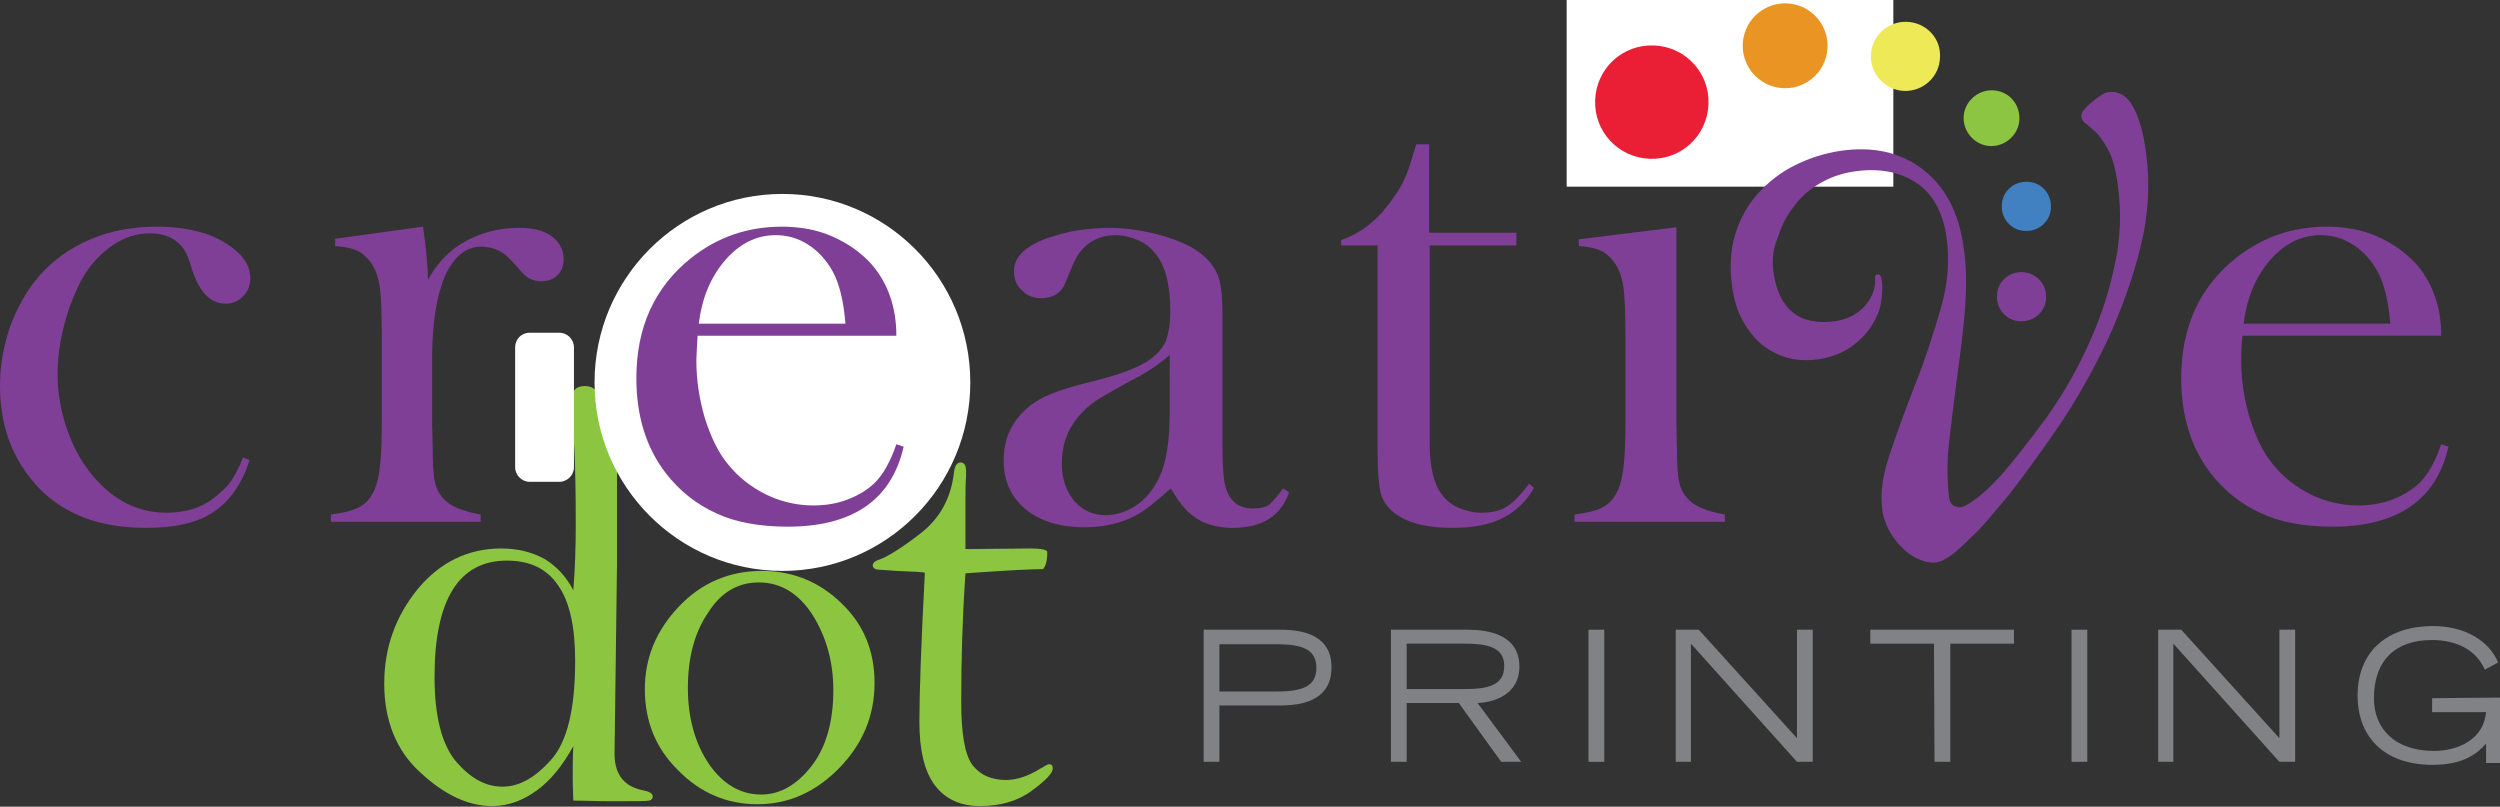 <?xml version="1.0" encoding="utf-8"?>
<!-- Generator: Adobe Illustrator 23.1.0, SVG Export Plug-In . SVG Version: 6.00 Build 0)  -->
<svg version="1.1" id="Layer_1" xmlns="http://www.w3.org/2000/svg" xmlns:xlink="http://www.w3.org/1999/xlink" x="0px" y="0px"
	 viewBox="0 0 412.5 133.1" style="enable-background:new 0 0 412.5 133.1;" xml:space="preserve">
<rect x="0" y="0" width="412.5" height="133.1" fill="#333333" stroke="none"/>
<style type="text/css">
	.st0{enable-background:new    ;}
	.st1{fill:#8CC641;}
	.st2{fill:#FFFFFF;}
	.st3{fill:#808285;}
	.st4{fill:#7F3F97;}
	.st5{fill-rule:evenodd;clip-rule:evenodd;fill:#EA1F36;}
	.st6{fill-rule:evenodd;clip-rule:evenodd;fill:#EA9423;}
	.st7{fill-rule:evenodd;clip-rule:evenodd;fill:#EEE957;}
	.st8{fill-rule:evenodd;clip-rule:evenodd;fill:#8BC541;}
	.st9{fill-rule:evenodd;clip-rule:evenodd;fill:#4180C1;}
	.st10{fill-rule:evenodd;clip-rule:evenodd;fill:#7F3F97;}
</style>
<g id="dot">
</g>
<g id="Shape_11_1_" class="st0">
</g>
<g id="Shape_9_1_" class="st0">
</g>
<g id="Shape_10_1_" class="st0">
</g>
<g id="creative">
</g>
<g id="Shape_8_1_" class="st0">
</g>
<g id="Shape_1_1_" class="st0">
</g>
<g id="Shape_2_1_" class="st0">
</g>
<g id="Shape_3_1_" class="st0">
</g>
<g id="Shape_4_1_" class="st0">
</g>
<g id="Shape_5_1_" class="st0">
</g>
<g id="Shape_6_1_" class="st0">
</g>
<g>
	<g>
		<path class="st1" d="M101.8,65.2c0,7,0,16.4,0,28.2l-0.4,31c0,3.4,1.6,5.4,4.7,6c1,0.2,1.6,0.5,1.6,1c0,0.4-0.2,0.6-0.6,0.7
			c-0.4,0.1-2.5,0.1-6.5,0.1c-2,0-4-0.1-6-0.1c-0.1-2-0.1-3.4-0.1-4.3c0-1.1,0-2.7,0.1-4.7c-1.8,3.3-3.8,5.7-6,7.3S84,133,81.2,133
			c-3.9,0-7.8-1.8-11.8-5.5c-4-3.6-6-8.6-6-14.7c0-6,1.9-11.2,5.6-15.7c3.7-4.4,8.3-6.6,13.7-6.6c2.7,0,5.1,0.6,7.1,1.7
			c2,1.2,3.6,2.9,4.8,5.2C94.9,93.6,95,90,95,86.6c0-10.4-0.3-16.1-0.8-17.3c-0.5-1.1-1.7-1.8-3.7-2c-1.2-0.2-1.8-0.5-1.8-1
			c0-0.6,0.8-0.9,2.3-0.9L101.8,65.2z M94.9,109c0-5.5-0.9-9.7-2.8-12.4c-1.9-2.8-4.7-4.1-8.5-4.1c-3.9,0-6.9,1.6-8.9,4.8
			c-2,3.2-3,8-3,14.4c0,6.5,1.2,11.1,3.5,13.9c2.4,2.8,4.9,4.2,7.7,4.2s5.4-1.5,8-4.4C93.6,122.4,94.9,117,94.9,109z"/>
		<path class="st1" d="M106.4,113.7c0-5.2,1.9-9.7,5.6-13.6c3.7-3.9,8.3-5.9,13.7-5.9c5.1,0,9.5,1.8,13.1,5.3
			c3.7,3.5,5.5,7.9,5.5,13.2c0,5.3-1.9,10-5.8,14c-3.9,4-8.4,6-13.5,6c-5.1,0-9.5-1.9-13.1-5.6C108.2,123.5,106.4,119,106.4,113.7z
			 M113.5,113.5c0,5,1.2,9.2,3.5,12.6c2.3,3.3,5.2,5,8.6,5c3.1,0,5.9-1.6,8.3-4.7c2.4-3.1,3.6-7.3,3.6-12.5c0-4.6-1.1-8.7-3.4-12.4
			c-2.3-3.6-5.3-5.4-8.9-5.4c-3.4,0-6.2,1.6-8.3,4.9C114.6,104.3,113.5,108.5,113.5,113.5z"/>
		<path class="st1" d="M159.3,94.6c-0.5,7.2-0.7,14.3-0.7,21.2c0,5.3,0.6,8.8,1.9,10.5c1.3,1.6,3.1,2.4,5.5,2.4
			c1.7,0,3.6-0.6,5.7-1.9c0.8-0.5,1.2-0.7,1.4-0.7c0.4,0,0.6,0.2,0.6,0.7c0,0.8-1.2,2-3.5,3.7c-2.3,1.7-5.2,2.5-8.5,2.5
			c-3.3,0-5.8-1.2-7.5-3.5c-1.7-2.3-2.5-5.8-2.5-10.4c0-4.8,0.3-13,0.9-24.6c-0.2-0.1-1.8-0.2-4.6-0.3l-2.9-0.2
			c-0.7,0-1.1-0.3-1.1-0.7c0-0.4,0.4-0.8,1.2-1c1.3-0.5,3.6-1.9,6.7-4.3c3.1-2.4,5-5.7,5.5-10c0.1-1.1,0.5-1.7,1.1-1.7
			c0.6,0,0.9,0.5,0.9,1.4c0,0.3,0,0.6,0,0.9c-0.1,1.3-0.1,2.7-0.1,4.4l0,7.6l10.7-0.1c1.8,0,2.8,0.2,2.8,0.6c0,1.5-0.3,2.4-0.7,2.8
			C170.4,93.9,166.2,94.1,159.3,94.6z"/>
	</g>
	<g id="Shape_11">
		<g>
			<path class="st1" d="M96.5,63.7c-1.1,0-1.9,0.5-1.9,1.2v4.8c0,0.7,0.9,1.2,1.9,1.2c1.1,0,1.9-0.5,1.9-1.2v-4.8
				C98.4,64.2,97.6,63.7,96.5,63.7z"/>
		</g>
	</g>
	<g id="Shape_9">
		<g>
			<ellipse class="st2" cx="129.1" cy="63.1" rx="31" ry="31.1"/>
		</g>
	</g>
	<g id="Shape_10">
		<g>
			<path class="st2" d="M92.3,54.9h-4.9C86,54.9,85,56,85,57.3v19.8c0,1.3,1.1,2.4,2.4,2.4h4.9c1.3,0,2.4-1.1,2.4-2.4V57.3
				C94.7,56,93.6,54.9,92.3,54.9z"/>
		</g>
	</g>
	<g id="Shape_8">
		<g>
			<rect x="258.5" class="st2" width="53.9" height="30.8"/>
		</g>
	</g>
	<g>
		<path class="st3" d="M198.5,103.9h12.8c4.4,0,8.4,1.3,8.4,6.2c0,5-4,6.3-8.4,6.3h-10.1v9.3h-2.6V103.9z M201.2,114.1h9.4
			c4.4,0,6.6-0.9,6.6-3.9c0-3-2.2-3.9-6.6-3.9h-9.4V114.1z"/>
		<path class="st3" d="M229.5,103.9h12.6c3.5,0,8.6,0.8,8.6,6.1c0,4.6-4.2,5.9-6.9,6l7.2,9.7h-3.3l-7-9.7h-8.6v9.7h-2.6L229.5,103.9
			L229.5,103.9z M232.1,113.7h9.4c3.8,0,6.7-0.5,6.7-3.8c0-3.2-2.9-3.7-6.7-3.7h-9.4V113.7z"/>
		<path class="st3" d="M262.1,103.9h2.6v21.8h-2.6V103.9z"/>
		<path class="st3" d="M276.5,103.9h3.8l16.2,17.9v-17.9h2.6v21.8h-2.6L279,106.2v19.5h-2.5L276.5,103.9L276.5,103.9z"/>
		<path class="st3" d="M319.1,106.2h-10.5v-2.3h23.7v2.3h-10.5v19.5h-2.6L319.1,106.2L319.1,106.2z"/>
		<path class="st3" d="M341.8,103.9h2.6v21.8h-2.6V103.9z"/>
		<path class="st3" d="M356.1,103.9h3.8l16.2,17.9v-17.9h2.6v21.8h-2.6l-17.5-19.5v19.5h-2.5L356.1,103.9L356.1,103.9z"/>
		<path class="st3" d="M412.5,115.1v10.8h-2.3v-3.2c-1.5,1.7-3.8,3.5-8.8,3.5c-8.5,0-12.4-5.1-12.4-11.4c0-7.5,5.1-11.5,12.4-11.5
			c5.2,0,9.2,2.3,10.8,6l-2.2,1.2c-1.7-3.9-5.7-4.9-8.7-4.9c-6.1,0-9.6,3.4-9.6,9.6c0,5,3.4,8.7,9.9,8.7c4,0,8.2-1.9,8.6-6.4h-8.9
			v-2.3L412.5,115.1L412.5,115.1z"/>
	</g>
	<g>
		<g>
			<path class="st4" d="M40.1,75.5l1.1,0.4c-1.3,4-3.3,6.8-6,8.6s-6.4,2.6-11.1,2.6c-7.6,0-13.5-2.2-17.8-6.7
				C2.1,75.9,0,70.4,0,63.6c0-3.3,0.6-6.6,1.7-9.8c1.2-3.2,2.8-6,4.8-8.3c2.3-2.6,5.1-4.6,8.4-6c3.3-1.4,6.9-2.1,10.9-2.1
				c5.4,0,9.7,1.2,12.7,3.6c1.9,1.5,2.8,3.1,2.8,4.9c0,1.2-0.4,2.2-1.2,3c-0.8,0.8-1.7,1.2-2.9,1.2c-2.4,0-4.2-1.8-5.4-5.3
				c-0.5-1.6-0.9-2.8-1.3-3.4c-0.3-0.6-0.8-1.1-1.4-1.6c-1.2-0.9-2.6-1.3-4.3-1.3c-2.2,0-4.2,0.6-6.1,1.9c-1.6,1.1-3,2.4-4.2,4.1
				s-2.1,3.7-3,6.1c-1.3,3.8-2,7.5-2,11.1c0,3.3,0.6,6.6,1.8,9.8c1.2,3.2,2.8,5.8,4.9,8c3.2,3.4,7,5.1,11.3,5.1
				c3.6,0,6.6-1.1,8.9-3.4C37.9,80.1,39,78.2,40.1,75.5z"/>
			<path class="st4" d="M70.6,46.2c1.3-2.4,2.9-4.1,4.5-5.3c3.1-2.2,6.6-3.3,10.6-3.3c2.4,0,4.3,0.5,5.6,1.6c1.2,1,1.7,2.2,1.7,3.6
				c0,1-0.3,1.9-1,2.6c-0.7,0.7-1.6,1-2.7,1c-1.3,0-2.4-0.5-3.3-1.6l-1.7-1.9c-1.4-1.5-3-2.2-4.9-2.2c-2.5,0-4.5,1.6-6,4.9
				c-1.4,3.3-2.1,7.9-2.1,13.7v10.5l0.1,4.3c0,2.5,0.1,4.4,0.4,5.6c0.3,1.2,0.9,2.2,1.7,2.9c1,1,3,1.8,5.8,2.3v1.2H54.6v-1.2
				c2.2-0.3,3.9-0.7,4.8-1.3c1-0.5,1.8-1.5,2.4-2.8c0.4-0.9,0.7-2.2,0.9-3.9c0.2-1.7,0.3-4.2,0.3-7.5V55.7c0-3.8-0.1-6.5-0.3-8.1
				c-0.2-1.5-0.6-2.8-1.2-3.8c-0.6-1-1.4-1.8-2.3-2.3c-0.9-0.5-2.2-0.8-3.9-0.9v-1.2l14.5-2C70.3,40.9,70.6,43.8,70.6,46.2z"/>
			<path class="st4" d="M115.1,55.5c-0.1,1.8-0.2,3.2-0.2,4c0,3.3,0.5,6.4,1.4,9.5c1,3.1,2.2,5.7,3.9,7.7c1.7,2.1,3.8,3.7,6.2,4.9
				c2.5,1.2,5.1,1.8,7.8,1.8c2,0,3.9-0.3,5.7-1c1.8-0.7,3.3-1.6,4.5-2.8c1.3-1.3,2.5-3.4,3.5-6.3l1.2,0.4c-1,4.4-3.1,7.7-6.3,9.9
				c-3.2,2.2-7.5,3.3-12.8,3.3c-4.6,0-8.6-0.7-11.8-2.2c-3.3-1.5-6.1-3.7-8.4-6.7c-3.2-4.2-4.8-9.4-4.8-15.6c0-8.4,3-15,9-19.8
				c4.4-3.5,9.4-5.2,15-5.2c3,0,5.8,0.5,8.3,1.6c2.5,1.1,4.7,2.6,6.5,4.6c2.7,3.1,4.1,7.1,4.1,11.8H115.1z M139.5,53.4
				c-0.3-3.7-1-6.6-2.1-8.6c-1-1.8-2.3-3.3-4-4.4c-1.7-1.1-3.5-1.6-5.4-1.6c-3.2,0-6,1.4-8.4,4.2c-2.4,2.8-3.8,6.3-4.3,10.4H139.5z"
				/>
			<path class="st4" d="M211.7,80.6l1,0.6c-1.3,3.9-4.4,5.9-9.3,5.9c-2.7,0-4.9-0.7-6.6-2c-1.2-0.9-2.4-2.4-3.6-4.5
				c-2.5,2.2-4.4,3.7-5.7,4.4c-2.4,1.3-5.3,2-8.5,2c-4.1,0-7.4-1-9.8-3c-2.4-2-3.6-4.7-3.6-8c0-3.1,1-5.7,3-7.8
				c1.1-1.2,2.4-2.1,3.9-2.8c1.5-0.7,3.6-1.4,6.3-2.1c3.3-0.8,5.7-1.5,7.2-2.1s2.9-1.2,3.9-2c1.2-0.9,2-1.9,2.5-3
				c0.4-1.2,0.7-2.8,0.7-4.8c0-4.4-0.8-7.6-2.5-9.6c-0.7-0.9-1.7-1.7-2.9-2.2s-2.4-0.8-3.7-0.8c-1.5,0-2.9,0.4-4.1,1.2
				c-1.2,0.8-2.1,1.9-2.7,3.3l-1.4,3.3c-0.7,1.8-2.1,2.6-4,2.6c-1.3,0-2.3-0.4-3.2-1.3c-0.9-0.8-1.3-1.9-1.3-3.2
				c0-1.9,1.3-3.5,4-4.8c1.5-0.7,3.3-1.2,5.4-1.7c2.2-0.4,4.3-0.6,6.3-0.6c2.3,0,4.7,0.3,7.3,0.9c2.5,0.6,4.6,1.4,6.3,2.3
				c2.4,1.4,4,3.2,4.6,5.4c0.3,1.1,0.5,3,0.5,5.7v20.8c0,3.5,0.1,5.9,0.4,7.2c0.6,2.7,2.2,4,4.6,4c1.2,0,2.1-0.2,2.7-0.6
				C210,82.7,210.8,81.9,211.7,80.6z M193.1,58.5c-2,1.7-4.2,3.2-6.7,4.4c-2.7,1.5-4.6,2.6-5.7,3.3c-1,0.7-2,1.6-2.9,2.7
				c-1.8,2.2-2.6,4.7-2.6,7.6c0,2.5,0.7,4.5,2,6.1c1.4,1.6,3.1,2.4,5.2,2.4c1.8,0,3.6-0.6,5.2-1.7c1.6-1.1,2.8-2.7,3.7-4.6
				c1.2-2.5,1.7-6.1,1.7-10.9V58.5z"/>
			<path class="st4" d="M235.9,38.4h14.3v2.1h-14.3v32.7c0,3.9,0.7,6.7,2,8.4c0.7,0.9,1.6,1.7,2.8,2.2c1.2,0.5,2.4,0.8,3.7,0.8
				c1.7,0,3.1-0.3,4.2-1c1.1-0.7,2.4-2,3.7-3.8l0.8,0.7c-1.2,2.2-3,3.9-5.2,5c-2.2,1.1-5,1.6-8.3,1.6c-4.4,0-7.6-0.9-9.7-2.6
				c-1.1-0.9-1.8-2-2.1-3.2c-0.3-1.3-0.5-3.5-0.5-6.8v-34h-6v-0.9c2.4-0.8,4.7-2.3,6.7-4.5c1.2-1.4,2.2-2.8,3-4.1
				c0.8-1.4,1.5-3.1,2.1-5.3l0.6-1.9h2.1V38.4z"/>
			<path class="st4" d="M260.4,39.5l16.2-2v32.3l0.1,4.3c0,2.5,0.1,4.4,0.4,5.6c0.3,1.2,0.9,2.2,1.7,2.9c1,1,3,1.8,5.8,2.3v1.2
				h-24.8v-1.2c2.2-0.3,3.9-0.7,4.8-1.3c1-0.5,1.8-1.5,2.4-2.8c0.4-0.9,0.7-2.2,0.9-3.9c0.2-1.7,0.3-4.2,0.3-7.5V55.7
				c0-3.8-0.1-6.5-0.3-8.1c-0.2-1.5-0.6-2.8-1.2-3.8c-0.6-1-1.4-1.8-2.3-2.3c-0.9-0.5-2.2-0.8-3.9-0.9V39.5z M272.1,17.4
				c-1.5,0-2.7-0.5-3.6-1.4c-1-0.9-1.4-2.1-1.4-3.5c0-1.4,0.5-2.6,1.5-3.5c1-1,2.2-1.4,3.6-1.4c1.4,0,2.6,0.5,3.6,1.4
				c1,1,1.5,2.1,1.5,3.5c0,1.4-0.5,2.6-1.4,3.5C274.8,16.9,273.6,17.4,272.1,17.4z"/>
			<path class="st4" d="M370,55.5c-0.2,1.8-0.2,3.2-0.2,4c0,3.3,0.5,6.4,1.4,9.5c1,3.1,2.2,5.7,3.9,7.7c1.7,2.1,3.8,3.7,6.2,4.9
				c2.5,1.2,5.1,1.8,7.8,1.8c2,0,3.9-0.3,5.7-1c1.8-0.7,3.3-1.6,4.5-2.8c1.3-1.3,2.5-3.4,3.5-6.3l1.2,0.4c-1,4.4-3.1,7.7-6.3,9.9
				c-3.2,2.2-7.5,3.3-12.8,3.3c-4.6,0-8.6-0.7-11.8-2.2c-3.3-1.5-6.1-3.7-8.4-6.7c-3.2-4.2-4.8-9.4-4.8-15.6c0-8.4,3-15,9-19.8
				c4.4-3.5,9.4-5.2,15-5.2c3,0,5.8,0.5,8.3,1.6c2.5,1.1,4.7,2.6,6.5,4.6c2.7,3.1,4.1,7.1,4.1,11.8H370z M394.4,53.4
				c-0.3-3.7-1-6.6-2.1-8.6c-1-1.8-2.3-3.3-4-4.4c-1.7-1.1-3.5-1.6-5.4-1.6c-3.2,0-6,1.4-8.4,4.2c-2.4,2.8-3.8,6.3-4.3,10.4H394.4z"
				/>
		</g>
		<g>
			<path class="st4" d="M292.6,44.8c0.9,6.3,4.3,9,10.2,8.2c2-0.3,3.6-1.1,4.9-2.5c1.2-1.4,1.8-2.9,1.7-4.6
				c-0.1-0.4,0.1-0.6,0.4-0.6c0.4-0.1,0.6,0.3,0.7,1c0.1,0.6,0.1,1.5,0,2.6c-0.1,1.1-0.3,2.2-0.8,3.2c-0.8,1.8-2,3.4-3.7,4.7
				c-1.6,1.3-3.6,2.1-6,2.5c-1.6,0.2-3.2,0.2-4.8-0.2c-1.6-0.4-3-1.1-4.3-2.1c-1.3-1-2.4-2.4-3.3-4c-0.9-1.6-1.5-3.5-1.8-5.7
				c-0.4-3.1-0.3-6,0.5-8.6c0.8-2.6,2-4.8,3.7-6.7c1.7-1.9,3.7-3.5,6.1-4.7c2.4-1.2,4.9-2,7.5-2.4c5.4-0.8,9.9,0.2,13.6,3
				c3.7,2.8,6,7.1,6.8,12.9c0.5,3.3,0.5,6.8,0.2,10.5c-0.3,3.7-0.8,7.4-1.3,11.1c-0.5,3.7-0.9,7.2-1.3,10.6c-0.4,3.4-0.3,6.4,0,9.1
				c0.1,0.6,0.3,1,0.7,1.3c0.4,0.2,0.8,0.3,1.2,0.3c0.6-0.1,1.5-0.6,2.8-1.6c1.3-1,2.5-2.2,3.8-3.6c2.2-2.5,4.6-5.6,7.2-9.1
				c2.6-3.6,4.9-7.4,6.9-11.7c2-4.2,3.6-8.7,4.6-13.4c1.1-4.7,1.3-9.3,0.6-14c-0.3-2.3-0.8-4.1-1.4-5.3c-0.6-1.2-1.3-2.2-1.9-2.9
				c-0.7-0.7-1.3-1.2-1.8-1.6c-0.5-0.3-0.8-0.8-0.9-1.3c0-0.3,0.1-0.7,0.5-1.1c0.4-0.5,0.8-0.9,1.3-1.3c0.5-0.4,1-0.8,1.5-1.1
				c0.5-0.3,0.9-0.5,1.2-0.5c1.6-0.2,3,0.5,4,2.3c1,1.8,1.8,4.3,2.2,7.8c0.7,5,0.4,10.1-0.9,15.4c-1.3,5.3-3.2,10.5-5.5,15.5
				c-2.4,5-5,9.7-8,14.1c-3,4.4-5.7,8.1-8.2,11.3c-1,1.2-2,2.4-3.1,3.7c-1.1,1.3-2.2,2.5-3.3,3.5c-1.1,1.1-2.1,2-3,2.7
				c-1,0.7-1.8,1.2-2.6,1.3c-0.7,0.1-1.6,0-2.6-0.4c-1-0.4-1.9-0.9-2.7-1.7c-0.9-0.8-1.6-1.7-2.3-2.8c-0.6-1.1-1.1-2.3-1.3-3.6
				c-0.4-2.8,0-5.9,1.3-9.6c1.2-3.6,2.6-7.4,4.2-11.5c1.6-4,2.9-8.1,4.1-12.2c1.2-4.1,1.5-8,1-11.7c-0.6-4.3-2.3-7.4-5.1-9.2
				c-2.8-1.8-6.2-2.4-10.2-1.8c-2.1,0.3-4,1-5.7,2c-1.7,1-3.2,2.3-4.3,3.9c-1.2,1.5-2,3.2-2.6,5.1C292.5,41.2,292.4,43,292.6,44.8z"
				/>
		</g>
		<g>
			<g id="Shape_1_2_">
				<g>
					<path class="st5" d="M272.9,7.5c-5.2-0.2-9.5,3.8-9.7,9c-0.2,5.2,3.8,9.5,9,9.7c5.2,0.2,9.5-3.8,9.7-9
						C282.1,12,278.1,7.7,272.9,7.5z"/>
				</g>
			</g>
			<g id="Shape_2_2_">
				<g>
					<ellipse transform="matrix(0.277 -0.961 0.961 0.277 205.67 288.462)" class="st6" cx="294.5" cy="7.6" rx="7" ry="7"/>
				</g>
			</g>
			<g id="Shape_3_2_">
				<g>
					<path class="st7" d="M314.6,3.6c-3.2-0.1-5.8,2.4-5.9,5.5c-0.1,3.2,2.4,5.8,5.5,5.9c3.2,0.1,5.8-2.4,5.9-5.5
						C320.3,6.3,317.8,3.7,314.6,3.6z"/>
				</g>
			</g>
			<g id="Shape_4_2_">
				<g>
					<path class="st8" d="M328.8,14.9c-2.5-0.1-4.7,1.9-4.8,4.4c-0.1,2.5,1.9,4.7,4.4,4.8c2.5,0.1,4.7-1.9,4.8-4.4
						C333.3,17.1,331.4,15,328.8,14.9z"/>
				</g>
			</g>
			<g id="Shape_5_2_">
				<g>
					<path class="st9" d="M334.5,30c-2.3-0.1-4.2,1.7-4.2,3.9c-0.1,2.3,1.7,4.2,3.9,4.2c2.3,0.1,4.2-1.7,4.2-3.9
						C338.5,31.9,336.7,30,334.5,30z"/>
				</g>
			</g>
			<g id="Shape_5_3_">
				<g>
					<path class="st10" d="M333.7,44.9c-2.3-0.1-4.2,1.7-4.2,3.9c-0.1,2.3,1.7,4.2,3.9,4.2c2.3,0.1,4.2-1.7,4.2-3.9
						C337.7,46.9,336,45,333.7,44.9z"/>
				</g>
			</g>
		</g>
	</g>
</g>
</svg>
